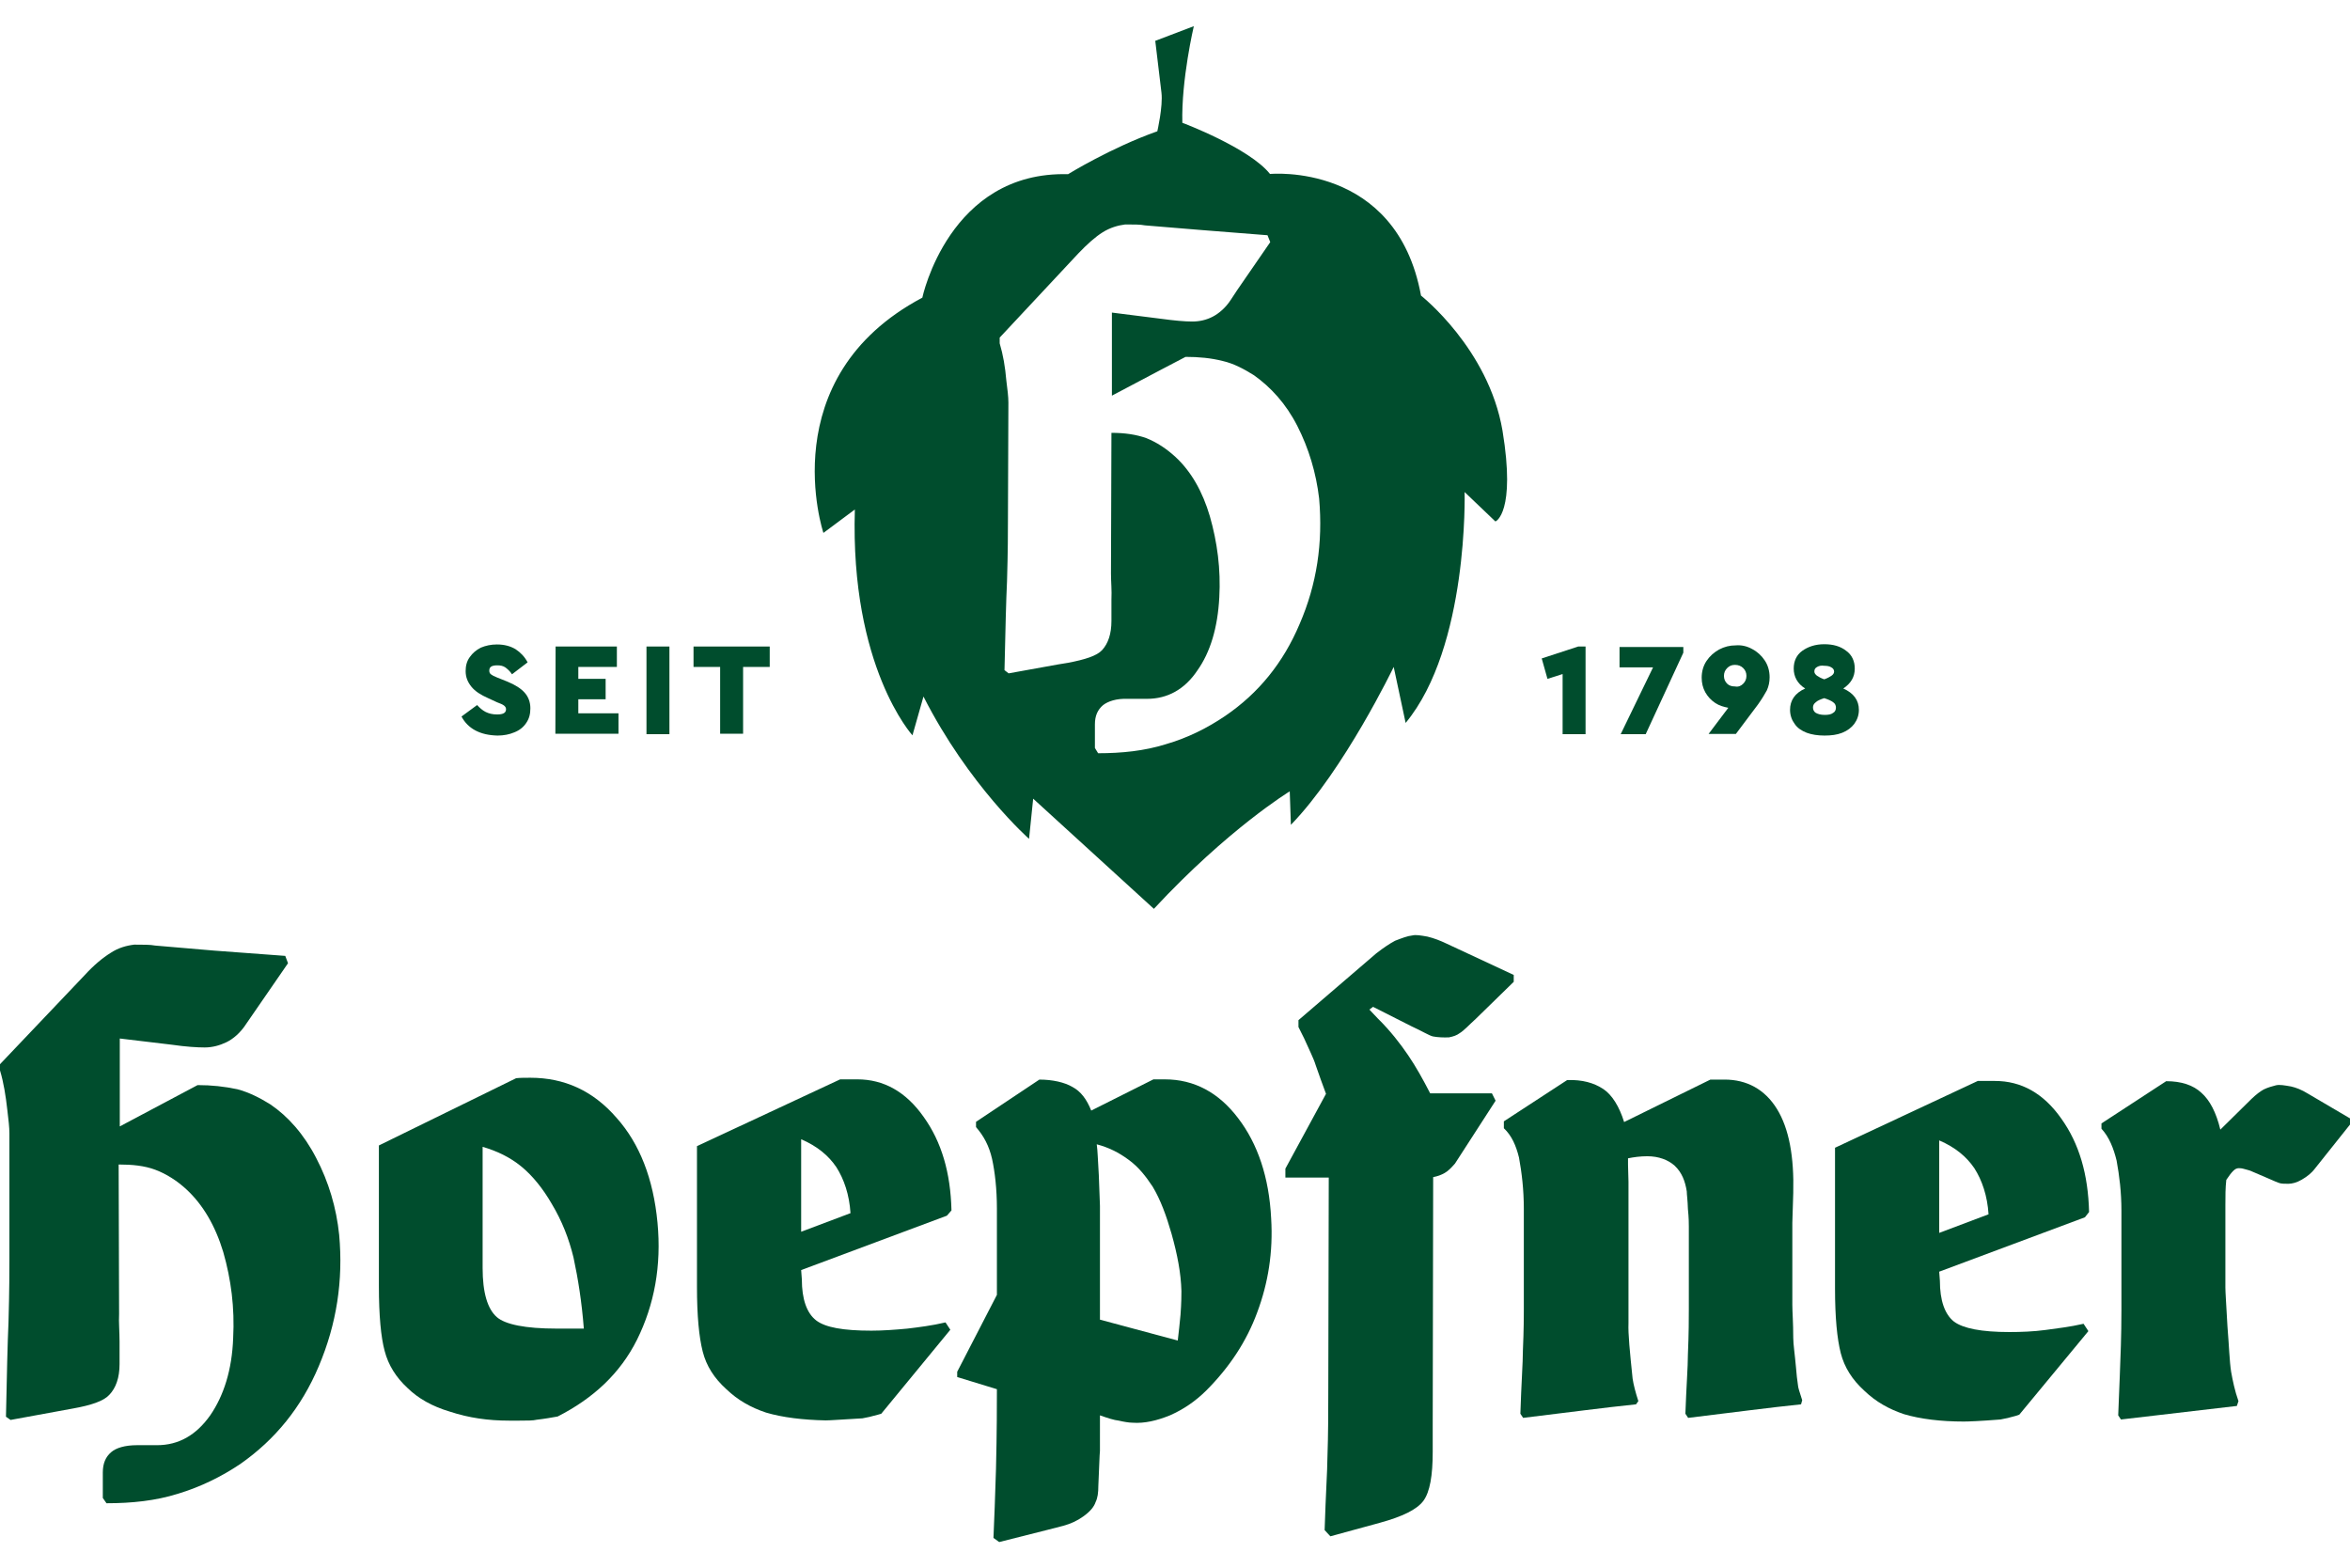 <?xml version="1.0" encoding="utf-8"?>
<!-- Generator: Adobe Illustrator 26.1.0, SVG Export Plug-In . SVG Version: 6.00 Build 0)  -->
<svg version="1.1" id="svg8005" xmlns:svg="http://www.w3.org/2000/svg"
	 xmlns="http://www.w3.org/2000/svg" xmlns:xlink="http://www.w3.org/1999/xlink" x="0px" y="0px" viewBox="0 0 1024 683.2"
	 enable-background="new 0 0 1024 683.2" xml:space="preserve">
<g>
	<g>
		<path fill="#004D2D" d="M690.9,281.7v38.2h-10v-26.2l-6.6,2.1l-2.5-8.9l15.9-5.2H690.9z"/>
		<path fill="#004D2D" d="M733.5,281.7v2.7l-16.4,35.5h-10.9l14.1-29.1h-14.6v-8.9h27.8V281.7z"/>
		<path fill="#004D2D" d="M763.5,282.8c2.3,1.2,4.1,2.9,5.5,5c1.4,2.1,2.1,4.6,2.1,7.3c0,2.1-0.4,3.9-1.2,5.7
			c-0.9,1.6-2.1,3.7-3.9,6.2l-9.6,12.8h-11.9l8.6-11.4c-2-0.4-3.9-0.9-5.7-2.1c-1.8-1.2-3.2-2.7-4.3-4.6c-1.1-2-1.6-4.1-1.6-6.4
			c0-2.7,0.7-5.2,2.1-7.3c1.4-2.1,3.2-3.7,5.5-5c2.3-1.2,4.6-1.8,7.3-1.8C758.7,281,761.2,281.5,763.5,282.8z M759.6,297.9
			c0.9-0.9,1.4-2,1.4-3.4c0-1.4-0.5-2.5-1.4-3.4c-0.9-0.9-2.1-1.4-3.6-1.4s-2.5,0.5-3.4,1.4c-0.9,0.9-1.4,2-1.4,3.4
			c0,1.4,0.5,2.5,1.4,3.4c0.9,0.9,2.1,1.2,3.4,1.2C757.6,299.4,758.7,298.8,759.6,297.9z"/>
		<path fill="#004D2D" d="M810,309.3c0,2.3-0.7,4.3-2,6.1c-1.2,1.6-3,3-5.3,3.9c-2.3,0.9-4.8,1.2-7.7,1.2c-2.9,0-5.5-0.4-7.7-1.2
			c-2.3-0.9-4.1-2.1-5.3-3.9c-1.2-1.6-2-3.7-2-6.1c0-4.1,2.1-7.3,6.6-9.3c-3.4-2.1-5-5.2-5-8.7c0-3.2,1.2-5.9,3.7-7.7
			c2.5-1.8,5.7-2.9,9.6-2.9c3.9,0,7.1,0.9,9.6,2.9c2.5,1.8,3.7,4.5,3.7,7.7c0,3.6-1.6,6.4-5,8.7C807.7,302,810,305.1,810,309.3z
			 M798.8,310.6c0.9-0.5,1.2-1.4,1.2-2.3c0-0.9-0.4-1.8-1.2-2.3c-0.9-0.7-2.1-1.2-3.9-1.8c-1.6,0.5-3,1.1-3.7,1.8
			c-0.9,0.7-1.2,1.4-1.2,2.3c0,0.9,0.4,1.8,1.2,2.3c0.9,0.5,2.1,0.9,3.9,0.9C796.7,311.5,797.9,311.3,798.8,310.6z M791.8,290.6
			c-0.9,0.5-1.2,1.1-1.2,2c0,0.7,0.4,1.2,1.1,1.8c0.7,0.5,1.8,1.1,3.2,1.6c1.4-0.5,2.5-1.1,3.2-1.6c0.7-0.5,1.1-1.1,1.1-1.8
			s-0.4-1.4-1.2-1.8c-0.7-0.5-1.8-0.7-3-0.7C793.6,289.9,792.7,290.1,791.8,290.6z"/>
	</g>
	<g>
		<path fill="#004D2D" d="M207.2,318.3c-2.7-1.4-4.8-3.6-6.1-6.1l6.8-5c1.1,1.2,2.3,2.3,3.7,3s3,1.1,5,1.1c2.7,0,3.9-0.7,3.9-2.3
			c0-0.7-0.4-1.2-0.9-1.6c-0.5-0.4-1.6-0.9-3-1.4l-3.9-1.8c-3.2-1.4-5.7-3-7.3-5c-1.6-2-2.5-4.1-2.5-6.8c0-2.3,0.5-4.3,1.8-6.1
			s2.7-3,4.8-4.1c2.1-0.9,4.5-1.4,7-1.4c3.2,0,5.9,0.7,8.2,2.1c2.1,1.4,3.9,3.2,5.2,5.7l-6.8,5.2c-0.9-1.4-2-2.3-2.9-3
			c-1.1-0.7-2.1-0.9-3.6-0.9c-1.1,0-2,0.2-2.5,0.5c-0.7,0.4-0.9,1.1-0.9,1.8s0.2,1.2,0.7,1.6c0.5,0.4,1.4,0.9,2.7,1.4l4.5,1.8
			c3.4,1.4,5.9,3,7.5,4.8c1.6,1.8,2.5,4.1,2.5,6.8c0,2.5-0.5,4.5-1.8,6.4c-1.2,1.8-2.9,3.2-5.2,4.1c-2.1,0.9-4.6,1.4-7.3,1.4
			C212.9,320.4,209.9,319.7,207.2,318.3z"/>
		<path fill="#004D2D" d="M242.1,281.7h26.7v8.9h-16.8v5.2h11.9v8.9h-11.9v6.1h17.5v8.9h-27.5L242.1,281.7L242.1,281.7z"/>
		<path fill="#004D2D" d="M281.7,281.7h10v38.2h-10V281.7z"/>
		<path fill="#004D2D" d="M313.8,290.6h-11.6v-8.9h33.2v8.9h-11.6v29.1h-10V290.6z"/>
	</g>
	<g>
		<path fill="#004D2D" d="M51.7,507.4c5.9,0,11.2,0.5,16,2.3c4.8,1.8,9.5,4.8,13.6,8.6c7.1,6.6,12.5,15.7,16,27.3
			c3.4,11.9,5,24.2,4.3,37.4c-0.5,13.9-4.1,25.1-10,33.7c-6.1,8.6-13.7,13-23.2,13h-8.7c-5.3,0-9.1,1.2-11.2,3
			c-2.5,2.1-3.7,5-3.7,8.9v11.1l1.6,2.3c11.1,0,21.4-1.1,31-4.1c10-3,19.1-7.5,27.3-13c15.3-10.7,26.7-24.8,34.2-42.6
			c7.8-18.4,10.7-37.4,8.9-57.2c-1.2-11.8-4.6-23.2-10-33.5c-5.3-10.3-12.3-18.2-20-23.4c-4.8-3-9.5-5.3-14.4-6.6
			c-5.7-1.2-11.2-1.8-17.3-1.8l-33.9,18v-38.3l22.6,2.7c6.2,0.9,11.1,1.2,14.4,1.2c3.4,0,6.6-0.9,9.5-2.3c2.9-1.4,6.1-4.1,8.6-8
			l18.2-26.4l-1.2-3.2l-31-2.3L67.6,412c-2.1-0.4-5-0.4-9.1-0.4c-3.4,0.4-7,1.4-10.3,3.6c-3.4,2.1-7.3,5.3-11.4,9.8L0,463.7v2.7
			c1.6,5.3,2.5,11.1,3.2,17.3c0.5,4.1,0.9,7.5,0.9,10.2v54.6c0,4.5,0,13.9-0.4,27.8c-0.4,8.6-0.7,22.3-1.1,41l2,1.4l27.3-5
			c7.8-1.4,13.2-3.2,15.7-5.9c2.9-3,4.5-7.5,4.5-13.4v-9.8c0-4.5-0.4-8.4-0.2-12.1"/>
		<path fill-rule="evenodd" clip-rule="evenodd" fill="#004D2D" d="M254.4,578.9h-11.9c-13.6,0-22.3-1.8-26-5
			c-4.1-3.6-6.2-10.7-6.2-21.4v-52.8c6.2,1.8,11.9,4.5,16.9,8.6c5,4.1,9.5,9.8,13.2,16.2c4.5,7.5,7.5,15.2,9.5,23.4
			C251.9,557.2,253.5,567.3,254.4,578.9 M165.1,499.1v61.3c0,12.8,0.9,22.3,2.5,28.2c1.6,6.2,5,11.6,10,16.2
			c4.6,4.5,10.7,8,18.5,10.3c8.2,2.7,16.6,3.9,25.7,3.9h4.6c3.4,0,5.9,0,7.5-0.4c3.6-0.4,6.2-0.9,9.1-1.4
			c15.7-8,27.3-18.9,34.6-33.5c7.5-15.2,10.7-32.1,8.9-51c-1.8-19.1-7.8-34.4-17.8-45.6c-10.3-11.9-22.8-17.5-37.6-17.5
			c-2.1,0-4.5,0-6.2,0.2L165.1,499.1z"/>
		<path fill-rule="evenodd" clip-rule="evenodd" fill="#004D2D" d="M349.1,536.7v-40.3c7,3,11.9,7.1,15.3,12.1
			c3.4,5.3,5.7,12.1,6.2,20.1 M349.1,553.4l63.5-23.7l2-2.3c-0.4-16.4-4.3-29.8-12.1-40.7c-7.8-11.1-17.5-16.4-28.9-16.4h-7.5
			l-62.4,29.1v61.3c0,12.7,0.9,21.9,2.5,28.2s5,11.6,10.3,16.4c5,4.8,10.7,8,17.3,10.2c7.1,2.1,16,3.2,26,3.4c2,0,7.1-0.4,16-0.9
			c1.6-0.4,2.9-0.5,4.1-0.9c2.1-0.5,3.4-0.9,4.1-1.1l30.1-36.6l-2.1-3.2c-5.9,1.4-11.6,2.1-16.6,2.7c-5.3,0.5-10.7,0.9-15.7,0.9
			c-12.3,0-20.1-1.4-24.1-4.5c-4.1-3.2-6.2-9.3-6.2-17.8L349.1,553.4z"/>
		<path fill-rule="evenodd" clip-rule="evenodd" fill="#004D2D" d="M479.3,575v-49.6l-0.5-13.4c-0.4-6.2-0.5-10.7-0.9-13.4
			c5.3,1.4,9.6,3.6,13.7,6.6c4.5,3.2,7.8,7.5,10.7,11.9c3.4,5.7,5.9,12.5,8.2,20.5c2.5,8.9,4.1,17.1,4.3,25c0,1.4,0,5-0.4,10.3
			c-0.4,3.9-0.7,7.3-1.2,11.2 M479.3,616.7c3.4,1.2,6.2,2.1,8.2,2.3c2.1,0.5,4.5,0.9,5.9,0.9c5.3,0.4,10.7-0.9,16.4-3.2
			c6.1-2.7,11.1-6.2,15.7-10.7c10.3-10.3,17.7-21.6,22.3-34.1c4.8-12.8,7-26.4,6.1-41c-0.9-18-5.9-32.6-14.4-43.7
			c-8.4-11.1-19.1-16.9-31.9-16.9h-5l-27.1,13.6c-2-5-4.6-8.4-8.2-10.3c-3.4-2-8.6-3.2-14.4-3.2l-27.6,18.4v2.3
			c3.4,3.9,5.7,8.2,7,13.9c1.2,5.5,2.1,13,2.1,21.6v37.6l-17.3,33.5v2.3l17.3,5.3c0,6.8,0,18.4-0.4,34.8c-0.4,11.9-0.7,21.9-1.1,30
			l2.5,1.8l21-5.3l7-1.8c3.2-0.9,5.9-2.1,8.7-4.1c2.9-2.1,4.6-4.1,5.3-6.2c0.9-1.8,1.2-4.1,1.2-7.1c0.4-8.4,0.5-13.4,0.7-15.2
			L479.3,616.7z"/>
		<path fill="#004D2D" d="M651.7,479.6l-1.6-3.2h-26.9c-3.2-6.2-6.2-11.6-9.6-16.6s-7.8-10.7-13.2-16l-3.7-3.9l1.6-1.2l16.6,8.4
			c5,2.3,7.8,4.1,9.5,4.5c2.1,0.4,4.6,0.5,7,0.4c2-0.4,3.4-0.9,4.6-1.8c2-1.2,4.1-3.6,7-6.2l16.6-16.2v-3l-29.4-13.7
			c-2.5-1.2-5.3-2.3-8.2-3c-2.9-0.5-5-0.9-6.6-0.5c-2.1,0.2-4.6,1.2-7.5,2.3c-2.1,1.1-5,3-8.2,5.5l-33.9,29.1v3l2.5,5
			c2.1,4.8,4.1,8.6,5,11.6c1.6,4.5,3,8.6,4.5,12.5l-17.7,32.6v3.9h18.9l-0.2,91.6c0,9.3,0,19.6-0.4,31.2c0,4.5-0.7,14.8-1.2,30.8
			l2.5,2.7l21.6-5.9c9.8-2.7,16-5.7,18.9-9.5c2.9-3.9,4.1-11.1,4.1-21.4v-11.1l0.2-108.6c2-0.4,3.4-0.9,5-1.8
			c1.6-0.9,2.9-2.3,4.5-4.1"/>
		<path fill="#004D2D" d="M713.9,610.5c-1.2-3.7-2.1-7.1-2.5-9.8c-1.2-11.6-2-19.6-1.8-24.1v-61.7l-0.2-7.5v-2.7
			c2.5-0.5,5.3-0.9,8.4-0.9c5,0,9.1,1.6,11.9,4.1c3.2,3,4.6,6.8,5.3,11.2c0,1.4,0.4,3.9,0.5,7.7c0.4,3.9,0.4,6.2,0.4,7.7v35.8
			c0,3.7,0,10.7-0.4,19.8c0,5.5-0.7,14.3-1.1,25.9l1.2,1.8c19.1-2.3,35.5-4.5,49.2-5.9l0.5-1.8c-1.2-3.6-1.8-5.7-1.8-6.2
			c-0.4-2.7-0.7-5.3-0.9-8c-0.5-5.7-1.2-10.2-1.2-13c0-6.6-0.4-11.2-0.4-14.4v-35.7l0.4-13c0.4-15.7-1.8-28-7.1-36.6
			c-5.3-8.6-13.2-12.8-22.8-12.8h-6.2l-37.6,18.5c-2.1-6.8-5.3-11.9-9.1-14.4c-4.1-2.7-9.1-4.1-15.7-3.9l-27.6,18v3
			c3.4,3.2,5.3,7.5,6.6,12.8c1.2,6.6,2.1,13.9,2.1,22.3v43.7c0,2.7,0,8.9-0.4,18c0,5.3-0.7,14.6-1.1,27.6l1.2,1.8
			c19.1-2.3,35.5-4.5,49.2-5.9"/>
		<path fill-rule="evenodd" clip-rule="evenodd" fill="#004D2D" d="M845,537.2v-40.3c7,3,11.9,7.1,15.3,12.1
			c3.4,5.3,5.7,12.1,6.2,20.1 M845,554.1l63.5-23.7l1.8-2.3c-0.4-16.4-4.3-29.8-12.1-40.7c-7.8-11.1-17.5-16.4-28.9-16.4h-7.5
			l-62.2,29.1v61.3c0,12.7,0.9,21.9,2.5,28.2c1.6,6.2,5,11.6,10.3,16.4c5,4.8,10.7,8,17.3,10.2c7.1,2.1,16,3.2,26,3.2
			c2,0,7.3-0.2,16-0.9c1.6-0.4,2.9-0.5,4.1-0.9c2.1-0.5,3.4-0.9,4.1-1.2l30.1-36.4l-2.1-3.2c-6.1,1.4-11.6,2-16.6,2.7
			c-5.3,0.7-10.7,0.9-15.7,0.9c-12.3,0-20.1-1.6-24.1-4.5c-4.1-3.2-6.2-9.3-6.2-17.8L845,554.1z"/>
		<path fill="#004D2D" d="M943.9,471.1l-28.2,18.4v2.3c3.4,3.7,5.3,8.6,6.6,13.9c1.2,6.6,2.1,13.7,2.1,21.8v43.5
			c0,11.1-0.4,20.5-0.7,28.2l-0.7,17.5l1.2,1.8l50.5-5.9l0.7-2.1c-1.6-4.5-2.5-8.9-3.2-12.8c-0.7-4.5-0.9-11.2-1.6-19.8
			c-0.5-9.3-0.9-14.8-0.9-16.9v-35.8c0-4.1,0-7.7,0.4-11.1c1.2-1.8,2.1-3,3-3.9s1.6-1.2,2.5-1.2c0.4,0,1.2,0,2.5,0.4
			s2.1,0.5,2.9,0.9l7,3c3.2,1.4,4.8,2.1,5,2.1c0.9,0.4,2.5,0.4,4.1,0.4c1.6,0,3.7-0.5,5.9-1.8s4.1-2.7,5.7-4.8L1024,490v-2.7
			l-18.2-10.7c-2.9-1.8-5.3-2.7-7.5-3.2c-2.9-0.5-5-0.9-6.6-0.5c-1.6,0.4-3.4,0.9-5.3,1.8c-1.6,0.9-3.2,2.1-5.3,4.1l-13.6,13.4
			c-1.8-7.5-4.6-12.8-8.2-16C955.7,472.8,950.5,471.1,943.9,471.1"/>
	</g>
	<path fill-rule="evenodd" clip-rule="evenodd" fill="#004D2D" d="M654.7,187.6c-6.1-35.7-35.5-58.8-35.5-58.8
		c-10.7-58.3-65.8-53-65.8-53c-9.1-11.4-38.2-22.3-38.2-22.3c-0.5-18.7,5-42.1,5-42.1l-16.8,6.4c0,0,2,16.8,2.7,22.6
		c0.7,5.9-1.8,16.8-1.8,16.8c-20.1,7.1-38.9,18.7-38.9,18.7c-51.9-1.4-63.5,53.8-63.5,53.8c-65.8,34.9-43.1,102.5-43.1,102.5
		l13.7-10.2c-2.1,68.6,25.1,98.4,25.1,98.4l4.8-16.9c19.8,38.9,46,62,46,62l1.8-17.5l52.6,48c32.3-34.8,59.2-51.2,59.2-51.2
		l0.5,14.6c23.2-23.9,44.8-68.8,44.8-68.8l5.2,24.4c27.5-33.2,25.7-100.6,25.7-100.6l13.4,12.8C651.7,227.3,660.6,223.4,654.7,187.6
		z M566.3,271.9c-7.1,16.8-17.8,30.1-32.5,40.1c-7.7,5.2-16.2,9.5-25.9,12.3c-9.3,2.9-19.1,3.9-29.4,3.9l-1.4-2.3v-10.3
		c0-3.7,1.2-6.4,3.6-8.4c2.1-1.6,5.7-2.9,10.7-2.7h8.4c8.9,0,16.4-4.1,21.9-12.3c5.7-8,8.9-18.7,9.6-31.9
		c0.7-12.3-0.9-24.1-4.1-35.3c-3.2-10.9-8.2-19.6-15-25.9c-3.9-3.6-8.2-6.4-12.7-8.2c-4.5-1.6-9.5-2.3-15.2-2.3l-0.2,61.3
		c0,3.6,0.4,7.3,0.2,11.4v9.3c0,5.5-1.4,9.8-4.1,12.7c-2.3,2.5-7.5,4.1-14.8,5.5l-4.3,0.7l-21.6,3.9l-1.8-1.4
		c0.4-17.7,0.7-30.5,1.1-38.7c0.4-13.2,0.4-22.1,0.4-26.4l0.2-51.5c0-2.5-0.4-5.7-0.9-9.6c-0.5-5.9-1.4-11.2-2.9-16.2v-2.5
		l34.2-36.6c3.9-4.1,7.5-7.3,10.7-9.3c3.2-2,6.6-3,9.8-3.4c3.9,0,6.6,0,8.6,0.4l24.2,2l29.2,2.3l1.2,3l-14.4,20.9l-2.7,4.1
		c-2.3,3.6-5.3,6.1-8,7.5s-5.7,2.1-8.9,2.1c-3.2,0-7.7-0.4-13.6-1.2l-21.4-2.7v36.2l21.2-11.2l10.9-5.7c5.7,0,11.1,0.5,16.2,1.8
		c4.8,1.1,9.1,3.4,13.6,6.2c7.3,5.2,13.9,12.3,18.9,22.1c5,9.8,8.2,20.5,9.5,31.6C576.5,236.6,573.8,254.6,566.3,271.9z"/>
</g>
</svg>
